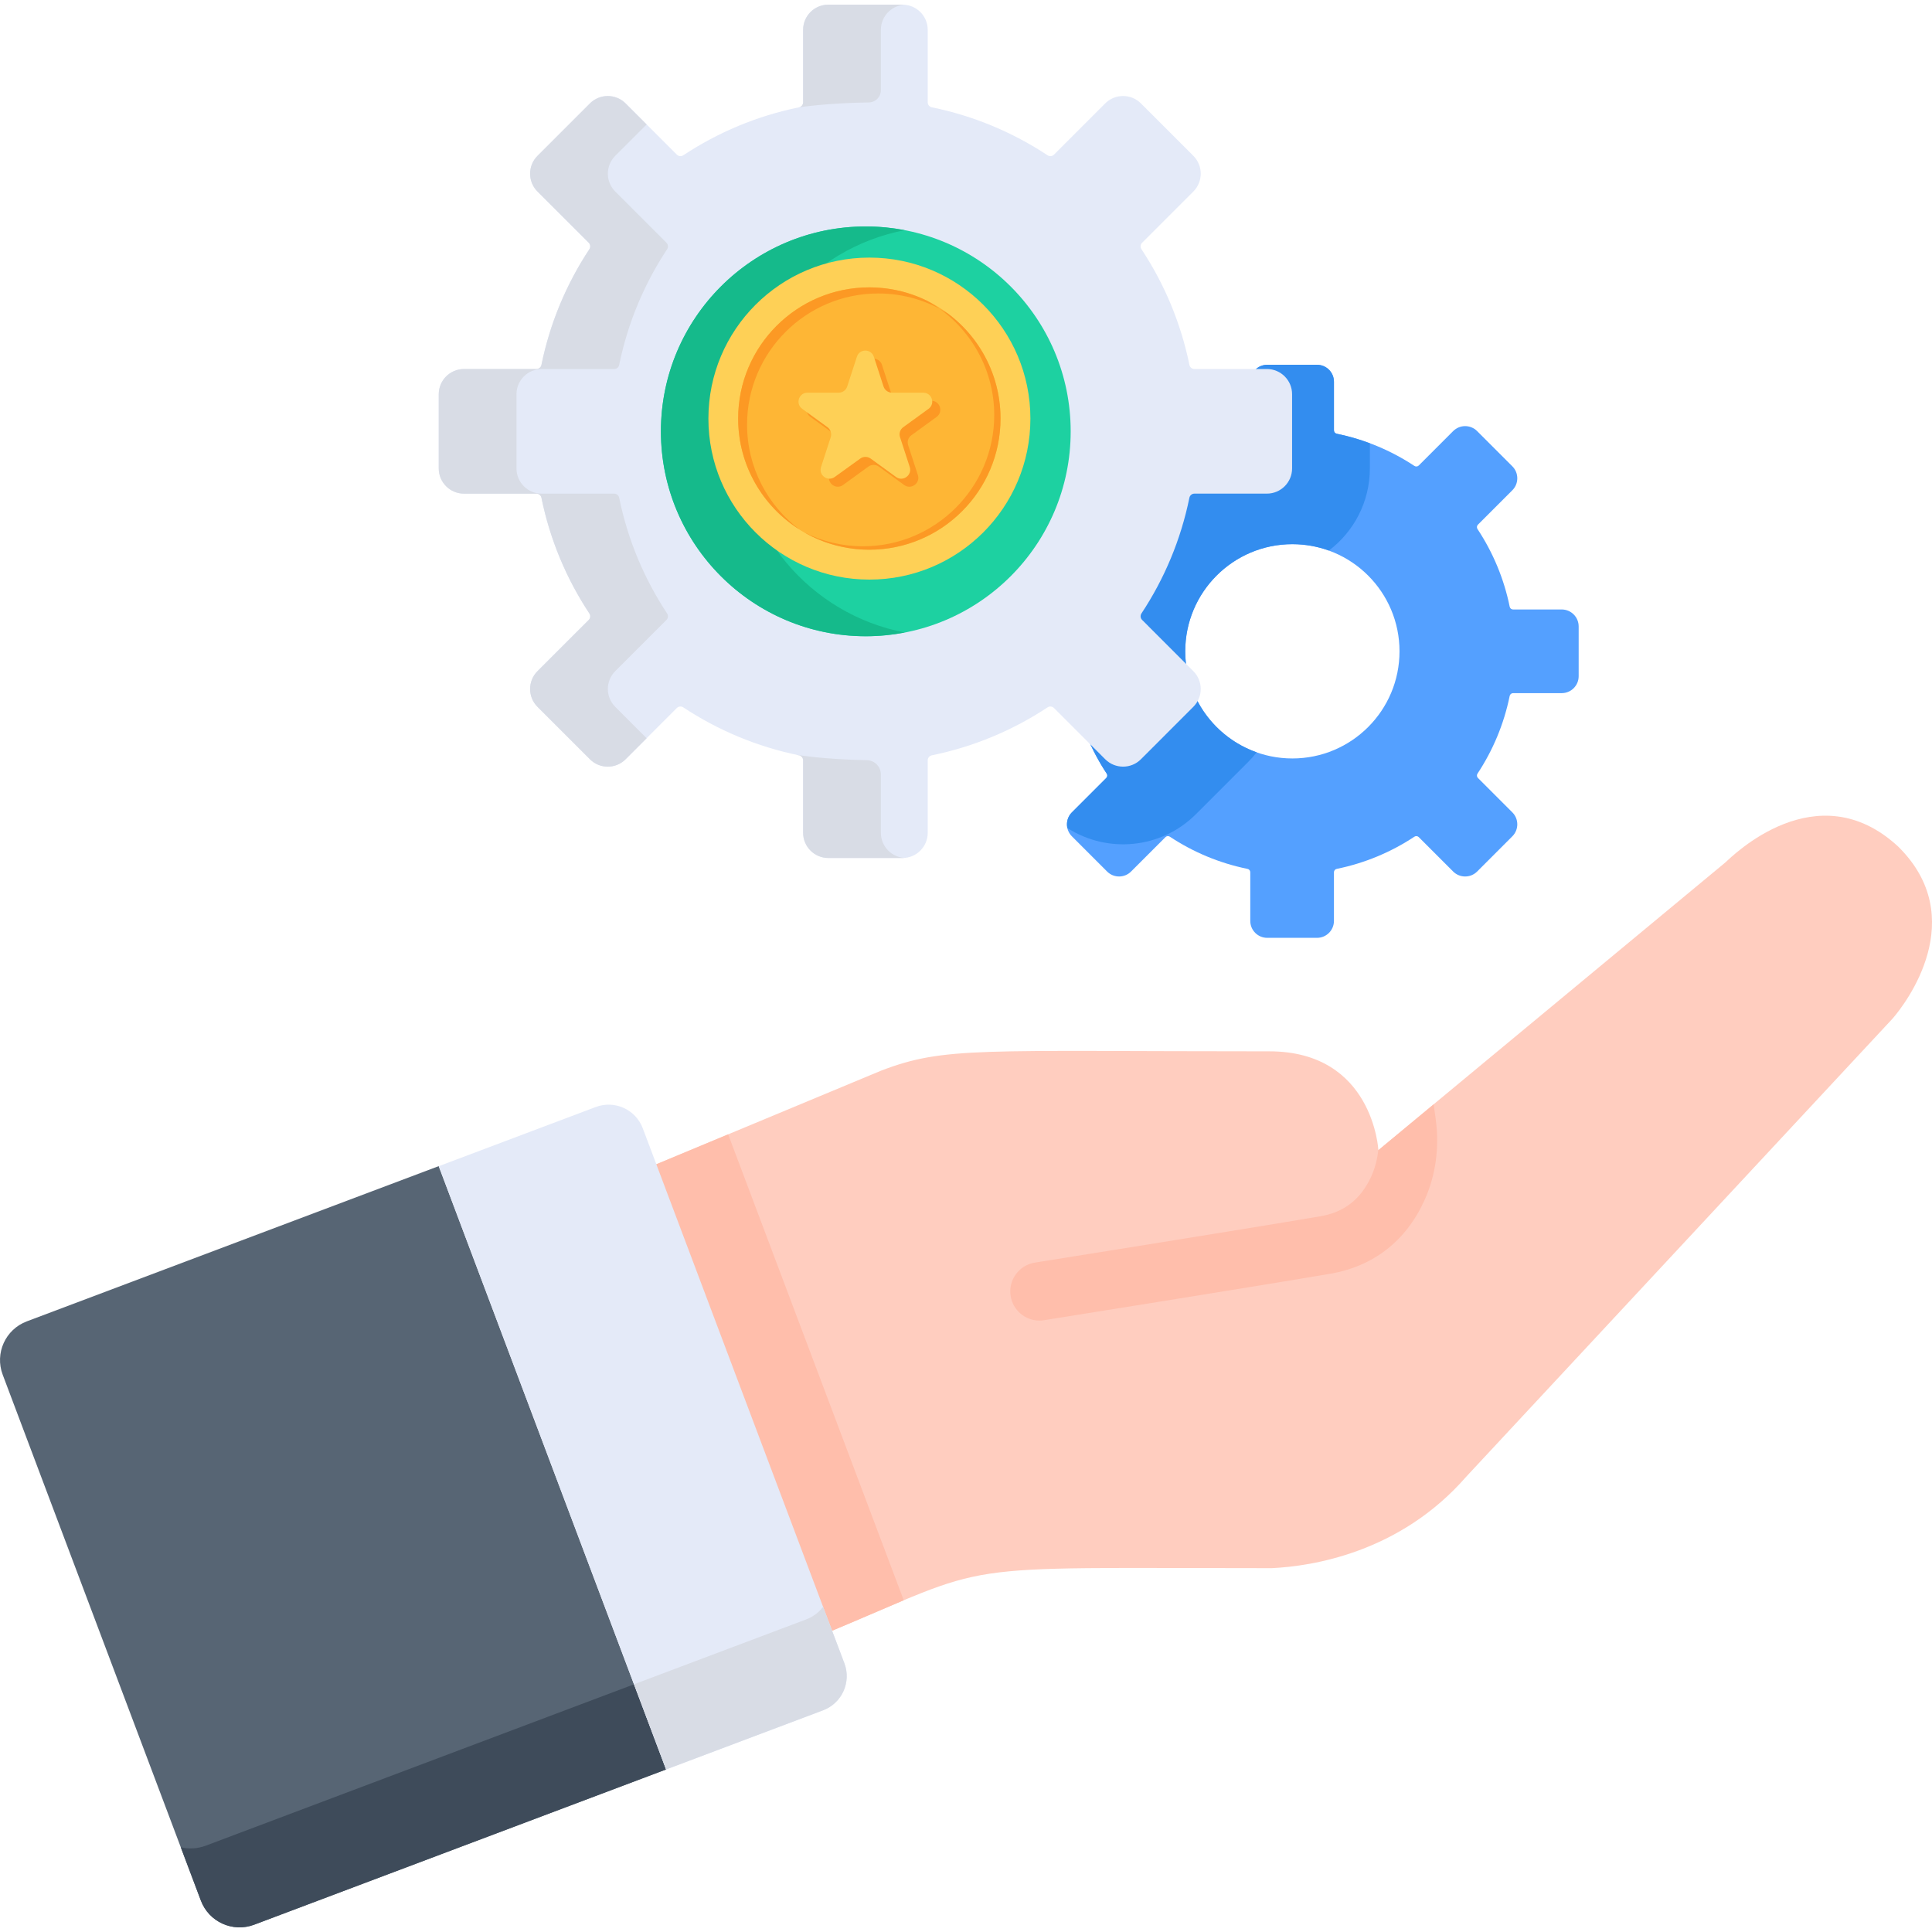 <svg xmlns="http://www.w3.org/2000/svg" width="78" height="78" viewBox="0 0 78 78" fill="none"><g clip-path="url(#clip0_4110_16448)"><path d="M76.628 34.172C73.351 31.153 69.942 34.56 69.648 34.827L55.649 46.434C55.649 46.434 55.443 42.445 51.245 42.445C39.532 42.445 38.149 42.244 35.59 43.218V43.218L26.176 47.138L33.273 65.971C40.375 63.016 37.986 63.311 51.346 63.311C52.956 63.234 56.511 62.696 59.194 59.62C59.194 59.62 76.406 41.127 76.407 41.125C76.952 40.501 79.569 37.062 76.628 34.172Z" fill="#FFCDBF"></path><path d="M29.398 45.797L26.176 47.139L33.273 65.972C34.633 65.406 35.645 64.959 36.486 64.607L29.398 45.797Z" fill="#FFBEAB"></path><path d="M63.05 24.606H61.086C61.02 24.606 60.963 24.559 60.95 24.494C60.718 23.355 60.27 22.295 59.65 21.358C59.614 21.302 59.621 21.229 59.668 21.182L61.057 19.793C61.324 19.526 61.324 19.093 61.057 18.826L59.635 17.404C59.368 17.137 58.935 17.137 58.668 17.404L57.279 18.793C57.232 18.84 57.159 18.847 57.103 18.81C56.166 18.191 55.106 17.743 53.967 17.511C53.902 17.497 53.855 17.441 53.855 17.375V15.411C53.855 15.033 53.549 14.727 53.171 14.727H51.161C50.783 14.727 50.477 15.033 50.477 15.411V17.375C50.477 17.441 50.43 17.497 50.365 17.511C49.226 17.743 48.165 18.191 47.228 18.81C47.173 18.847 47.1 18.84 47.053 18.793L45.664 17.404C45.397 17.137 44.964 17.137 44.697 17.404L43.275 18.826C43.008 19.093 43.008 19.526 43.275 19.793L44.664 21.182C44.711 21.229 44.718 21.302 44.681 21.357C44.062 22.294 43.614 23.355 43.381 24.494C43.368 24.559 43.312 24.606 43.245 24.606H41.282C40.904 24.606 40.598 24.912 40.598 25.29V27.3C40.598 27.678 40.904 27.984 41.282 27.984H43.246C43.312 27.984 43.369 28.031 43.382 28.096C43.614 29.235 44.062 30.295 44.681 31.233C44.718 31.288 44.711 31.361 44.664 31.408L43.275 32.797C43.008 33.064 43.008 33.497 43.275 33.764L44.697 35.186C44.964 35.453 45.397 35.453 45.664 35.186L47.053 33.797C47.1 33.75 47.173 33.743 47.229 33.779C48.166 34.399 49.226 34.847 50.365 35.079C50.43 35.092 50.477 35.149 50.477 35.215V37.179C50.477 37.557 50.783 37.863 51.161 37.863H53.172C53.549 37.863 53.855 37.557 53.855 37.179V35.215C53.855 35.149 53.902 35.092 53.967 35.079C55.106 34.847 56.167 34.399 57.104 33.779C57.159 33.743 57.232 33.75 57.279 33.797L58.668 35.186C58.935 35.453 59.368 35.453 59.636 35.186L61.057 33.764C61.324 33.497 61.324 33.064 61.057 32.797L59.668 31.408C59.621 31.361 59.614 31.288 59.651 31.233C60.27 30.296 60.718 29.235 60.95 28.096C60.964 28.031 61.02 27.984 61.086 27.984H63.051C63.428 27.984 63.735 27.678 63.735 27.3V25.29C63.734 24.912 63.428 24.606 63.05 24.606ZM52.176 30.621C49.788 30.621 47.851 28.684 47.851 26.295C47.851 23.906 49.788 21.97 52.176 21.97C54.565 21.97 56.502 23.906 56.502 26.295C56.502 28.684 54.565 30.621 52.176 30.621Z" fill="#54A0FF"></path><path d="M53.855 17.375V15.411C53.855 15.033 53.549 14.727 53.171 14.727H51.161C50.783 14.727 50.477 15.033 50.477 15.411V17.375C50.477 17.441 50.43 17.497 50.365 17.511C49.226 17.743 48.166 18.191 47.228 18.81C47.173 18.847 47.1 18.84 47.053 18.793L45.664 17.404C45.397 17.137 44.964 17.137 44.697 17.404L43.275 18.826C43.008 19.093 43.008 19.526 43.275 19.793L44.664 21.182C44.711 21.229 44.718 21.302 44.681 21.357C44.062 22.294 43.614 23.355 43.382 24.494C43.368 24.559 43.312 24.606 43.246 24.606H41.282C40.904 24.606 40.598 24.912 40.598 25.29V27.3C40.598 27.678 40.904 27.984 41.282 27.984H43.246C43.312 27.984 43.369 28.031 43.382 28.096C43.614 29.235 44.062 30.295 44.681 31.233C44.718 31.288 44.711 31.361 44.664 31.408L43.275 32.797C43.104 32.968 43.044 33.208 43.092 33.428C44.702 34.464 46.874 34.279 48.282 32.872L50.399 30.755C50.521 30.633 50.632 30.506 50.735 30.373C49.055 29.78 47.851 28.178 47.851 26.295C47.851 23.906 49.788 21.969 52.177 21.969C52.694 21.969 53.19 22.061 53.651 22.227C54.655 21.468 55.305 20.264 55.305 18.91V17.896C54.874 17.735 54.427 17.605 53.967 17.511C53.902 17.497 53.855 17.441 53.855 17.375Z" fill="#338DEF"></path><path d="M55.647 46.411C55.61 46.793 55.515 47.159 55.361 47.496C54.942 48.415 54.269 48.942 53.304 49.105C50.069 49.654 41.862 50.962 41.779 50.975C41.137 51.078 40.7 51.681 40.802 52.323C40.894 52.902 41.395 53.315 41.963 53.315C42.025 53.315 42.087 53.31 42.15 53.3C42.232 53.287 50.452 51.977 53.698 51.426C55.44 51.13 56.756 50.11 57.503 48.474C57.963 47.467 58.121 46.325 57.962 45.174L57.88 44.586L55.649 46.436C55.649 46.436 55.648 46.426 55.647 46.411Z" fill="#FFBEAB"></path><path d="M51.147 14.898H48.222C48.123 14.898 48.039 14.829 48.02 14.732C47.674 13.036 47.007 11.457 46.084 10.061C46.03 9.979 46.04 9.87 46.11 9.801L48.179 7.732C48.576 7.334 48.576 6.689 48.179 6.291L46.062 4.174C45.664 3.777 45.019 3.777 44.621 4.174L42.552 6.243C42.483 6.313 42.374 6.323 42.292 6.269C40.896 5.346 39.317 4.679 37.621 4.333C37.524 4.314 37.455 4.23 37.455 4.131V1.206C37.455 0.643 36.998 0.188 36.436 0.188H33.442C32.88 0.188 32.424 0.643 32.424 1.206V4.131C32.424 4.23 32.354 4.314 32.257 4.333C30.561 4.679 28.982 5.346 27.587 6.269C27.505 6.323 27.396 6.313 27.326 6.243L25.257 4.174C24.86 3.777 24.215 3.777 23.817 4.174L21.7 6.291C21.302 6.689 21.302 7.334 21.7 7.732L23.769 9.8C23.838 9.87 23.848 9.979 23.794 10.061C22.872 11.457 22.205 13.036 21.859 14.732C21.839 14.828 21.755 14.898 21.657 14.898H18.732C18.169 14.898 17.713 15.354 17.713 15.917V18.91C17.713 19.473 18.169 19.929 18.732 19.929H21.657C21.755 19.929 21.839 19.999 21.859 20.096C22.205 21.791 22.872 23.371 23.794 24.766C23.849 24.849 23.838 24.957 23.769 25.027L21.7 27.096C21.302 27.493 21.302 28.138 21.7 28.536L23.817 30.653C24.215 31.051 24.86 31.051 25.257 30.653L27.326 28.584C27.396 28.515 27.505 28.505 27.587 28.559C28.982 29.481 30.561 30.148 32.257 30.494C32.354 30.514 32.424 30.598 32.424 30.696V33.621C32.424 34.184 32.88 34.64 33.442 34.64H36.436C36.999 34.64 37.455 34.184 37.455 33.621V30.696C37.455 30.598 37.524 30.514 37.621 30.494C39.317 30.148 40.896 29.481 42.292 28.559C42.374 28.504 42.483 28.515 42.552 28.584L44.621 30.653C45.019 31.051 45.664 31.051 46.062 30.653L48.178 28.536C48.576 28.139 48.576 27.493 48.178 27.096L46.11 25.027C46.04 24.957 46.03 24.849 46.084 24.766C47.007 23.371 47.673 21.792 48.019 20.096C48.039 19.999 48.123 19.929 48.222 19.929H51.147C51.709 19.929 52.165 19.473 52.165 18.911V15.917C52.166 15.354 51.71 14.898 51.147 14.898Z" fill="#E4EAF8"></path><path d="M34.954 25.687C39.523 25.687 43.226 21.983 43.226 17.415C43.226 12.846 39.523 9.143 34.954 9.143C30.385 9.143 26.682 12.846 26.682 17.415C26.682 21.983 30.385 25.687 34.954 25.687Z" fill="#1DD1A1"></path><path d="M24.839 28.537C24.441 28.139 24.441 27.494 24.839 27.096L26.907 25.028C26.977 24.958 26.987 24.849 26.933 24.767C26.011 23.372 25.344 21.793 24.998 20.097C24.978 20 24.894 19.93 24.796 19.93H21.87C21.308 19.93 20.852 19.474 20.852 18.912V15.918C20.852 15.355 21.308 14.899 21.87 14.899H24.796C24.894 14.899 24.978 14.829 24.998 14.733C25.344 13.037 26.011 11.458 26.933 10.062C26.987 9.98 26.977 9.871 26.907 9.801L24.839 7.733C24.441 7.335 24.441 6.69 24.839 6.292L26.106 5.024L25.257 4.175C24.86 3.778 24.215 3.778 23.817 4.175L21.7 6.292C21.302 6.69 21.302 7.335 21.7 7.733L23.769 9.801C23.838 9.871 23.848 9.98 23.794 10.062C22.872 11.458 22.205 13.037 21.859 14.733C21.839 14.829 21.755 14.899 21.657 14.899H18.732C18.169 14.899 17.713 15.355 17.713 15.918V18.912C17.713 19.474 18.169 19.93 18.732 19.93H21.657C21.755 19.93 21.839 20 21.859 20.097C22.205 21.793 22.872 23.372 23.794 24.767C23.849 24.849 23.838 24.958 23.769 25.028L21.7 27.096C21.302 27.494 21.302 28.139 21.7 28.537L23.817 30.654C24.215 31.052 24.86 31.052 25.257 30.654L26.106 29.805L24.839 28.537Z" fill="#D8DCE5"></path><path d="M29.823 17.414C29.823 13.383 32.707 10.027 36.525 9.293C36.017 9.196 35.492 9.143 34.955 9.143C30.387 9.143 26.684 12.846 26.684 17.414C26.684 21.983 30.387 25.686 34.955 25.686C35.492 25.686 36.017 25.633 36.525 25.535C32.707 24.802 29.823 21.446 29.823 17.414Z" fill="#15BA8B"></path><path d="M33.21 20.74L30.875 18.451C30.41 17.996 30.403 17.251 30.858 16.787C31.313 16.323 32.058 16.315 32.523 16.77L34.036 18.254L37.825 14.561C38.291 14.107 39.036 14.116 39.49 14.582C39.944 15.048 39.934 15.793 39.468 16.247L34.856 20.743C34.397 21.189 33.667 21.188 33.21 20.74Z" fill="#E4EAF8"></path><path d="M17.712 47.08C15.051 48.083 6.924 51.145 1.082 53.347C0.218 53.672 -0.217 54.636 0.108 55.498L8.109 76.73C8.434 77.594 9.397 78.029 10.26 77.704C12.074 77.021 24.241 72.436 26.891 71.437L17.712 47.08Z" fill="#576574"></path><path d="M8.315 74.512C7.978 74.639 7.626 74.656 7.299 74.58L8.11 76.732C8.435 77.595 9.398 78.031 10.261 77.706C12.075 77.022 24.242 72.437 26.892 71.438L25.596 68C22.337 69.228 10.175 73.812 8.315 74.512Z" fill="#3E4B5A"></path><path d="M35.563 1.206C35.563 0.668 35.981 0.228 36.509 0.191C36.485 0.189 36.461 0.188 36.437 0.188H33.443C32.88 0.188 32.424 0.644 32.424 1.206V4.131C32.424 4.23 32.354 4.314 32.258 4.334C32.258 4.334 33.311 4.163 35.08 4.135C35.348 4.131 35.563 3.914 35.563 3.646L35.563 1.206Z" fill="#D8DCE5"></path><path d="M35.563 33.621V31.266C35.563 30.953 35.311 30.696 34.997 30.69C33.28 30.659 32.277 30.492 32.137 30.467C32.178 30.476 32.218 30.485 32.26 30.494C32.356 30.513 32.424 30.598 32.424 30.696V33.621C32.424 34.183 32.88 34.639 33.443 34.639H36.437C36.461 34.639 36.485 34.638 36.509 34.636C35.98 34.598 35.563 34.159 35.563 33.621Z" fill="#D8DCE5"></path><path d="M24.052 44.693L17.713 47.082L26.891 71.439L33.23 69.05C33.992 68.763 34.377 67.913 34.09 67.152L25.95 45.551C25.663 44.79 24.814 44.406 24.052 44.693Z" fill="#E4EAF8"></path><path d="M34.09 67.151L33.231 64.873C33.061 65.094 32.831 65.273 32.55 65.379L25.862 67.899L25.862 67.899C25.782 67.929 25.692 67.963 25.596 67.999L26.891 71.438L33.23 69.049C33.992 68.762 34.377 67.912 34.09 67.151Z" fill="#D8DCE5"></path><g clip-path="url(#clip1_4110_16448)"><path d="M35.1 23.4C38.69 23.4 41.6 20.49 41.6 16.9C41.6 13.31 38.69 10.4 35.1 10.4C31.51 10.4 28.6 13.31 28.6 16.9C28.6 20.49 31.51 23.4 35.1 23.4Z" fill="#FED056"></path><path d="M35.097 22.195C38.022 22.195 40.394 19.823 40.394 16.898C40.394 13.973 38.022 11.602 35.097 11.602C32.172 11.602 29.801 13.973 29.801 16.898C29.801 19.823 32.172 22.195 35.097 22.195Z" fill="#FEB635"></path><path d="M40.394 16.895C40.394 19.815 38.017 22.192 35.097 22.192C34.145 22.192 33.254 21.941 32.482 21.499C33.193 21.854 33.995 22.055 34.843 22.055C37.763 22.055 40.14 19.678 40.14 16.758C40.14 14.791 39.058 13.069 37.459 12.158C39.198 13.026 40.394 14.821 40.394 16.895ZM35.458 11.848C36.501 11.848 37.474 12.152 38.291 12.673C37.403 12.003 36.296 11.602 35.097 11.602C32.177 11.602 29.801 13.976 29.801 16.898C29.801 18.782 30.791 20.443 32.279 21.377C30.994 20.41 30.161 18.873 30.161 17.144C30.161 14.224 32.538 11.848 35.458 11.848Z" fill="#FC9924"></path><path d="M35.607 14.73L35.998 15.931C36.046 16.078 36.185 16.18 36.34 16.18H37.602C37.95 16.18 38.097 16.627 37.813 16.833L36.795 17.572C36.668 17.663 36.615 17.825 36.665 17.975L37.056 19.176C37.166 19.509 36.782 19.785 36.503 19.58L35.482 18.838C35.355 18.747 35.185 18.747 35.058 18.838L34.037 19.58C33.753 19.785 33.375 19.509 33.484 19.176L33.875 17.975C33.923 17.828 33.87 17.663 33.745 17.572L32.715 16.83C32.43 16.624 32.578 16.177 32.925 16.177H34.187C34.342 16.177 34.482 16.076 34.53 15.929L34.921 14.728C35.028 14.398 35.5 14.398 35.607 14.73Z" fill="#FC9924"></path><path d="M35.28 14.404L35.671 15.605C35.72 15.752 35.859 15.854 36.014 15.854H37.276C37.624 15.854 37.771 16.3 37.487 16.506L36.466 17.247C36.339 17.339 36.286 17.501 36.337 17.651L36.728 18.852C36.837 19.185 36.453 19.462 36.174 19.256L35.153 18.515C35.026 18.423 34.856 18.423 34.729 18.515L33.701 19.256C33.417 19.462 33.038 19.185 33.148 18.852L33.539 17.651C33.587 17.504 33.533 17.339 33.409 17.247L32.388 16.506C32.104 16.3 32.251 15.854 32.599 15.854H33.861C34.016 15.854 34.156 15.752 34.204 15.605L34.595 14.404C34.699 14.071 35.171 14.071 35.28 14.404Z" fill="#FED056"></path></g></g><defs><clipPath id="clip0_4110_16448"><rect width="78" height="78" fill="white"></rect></clipPath><clipPath id="clip1_4110_16448"><rect width="13" height="13" fill="white" transform="translate(28.6 10.4)"></rect></clipPath></defs></svg>